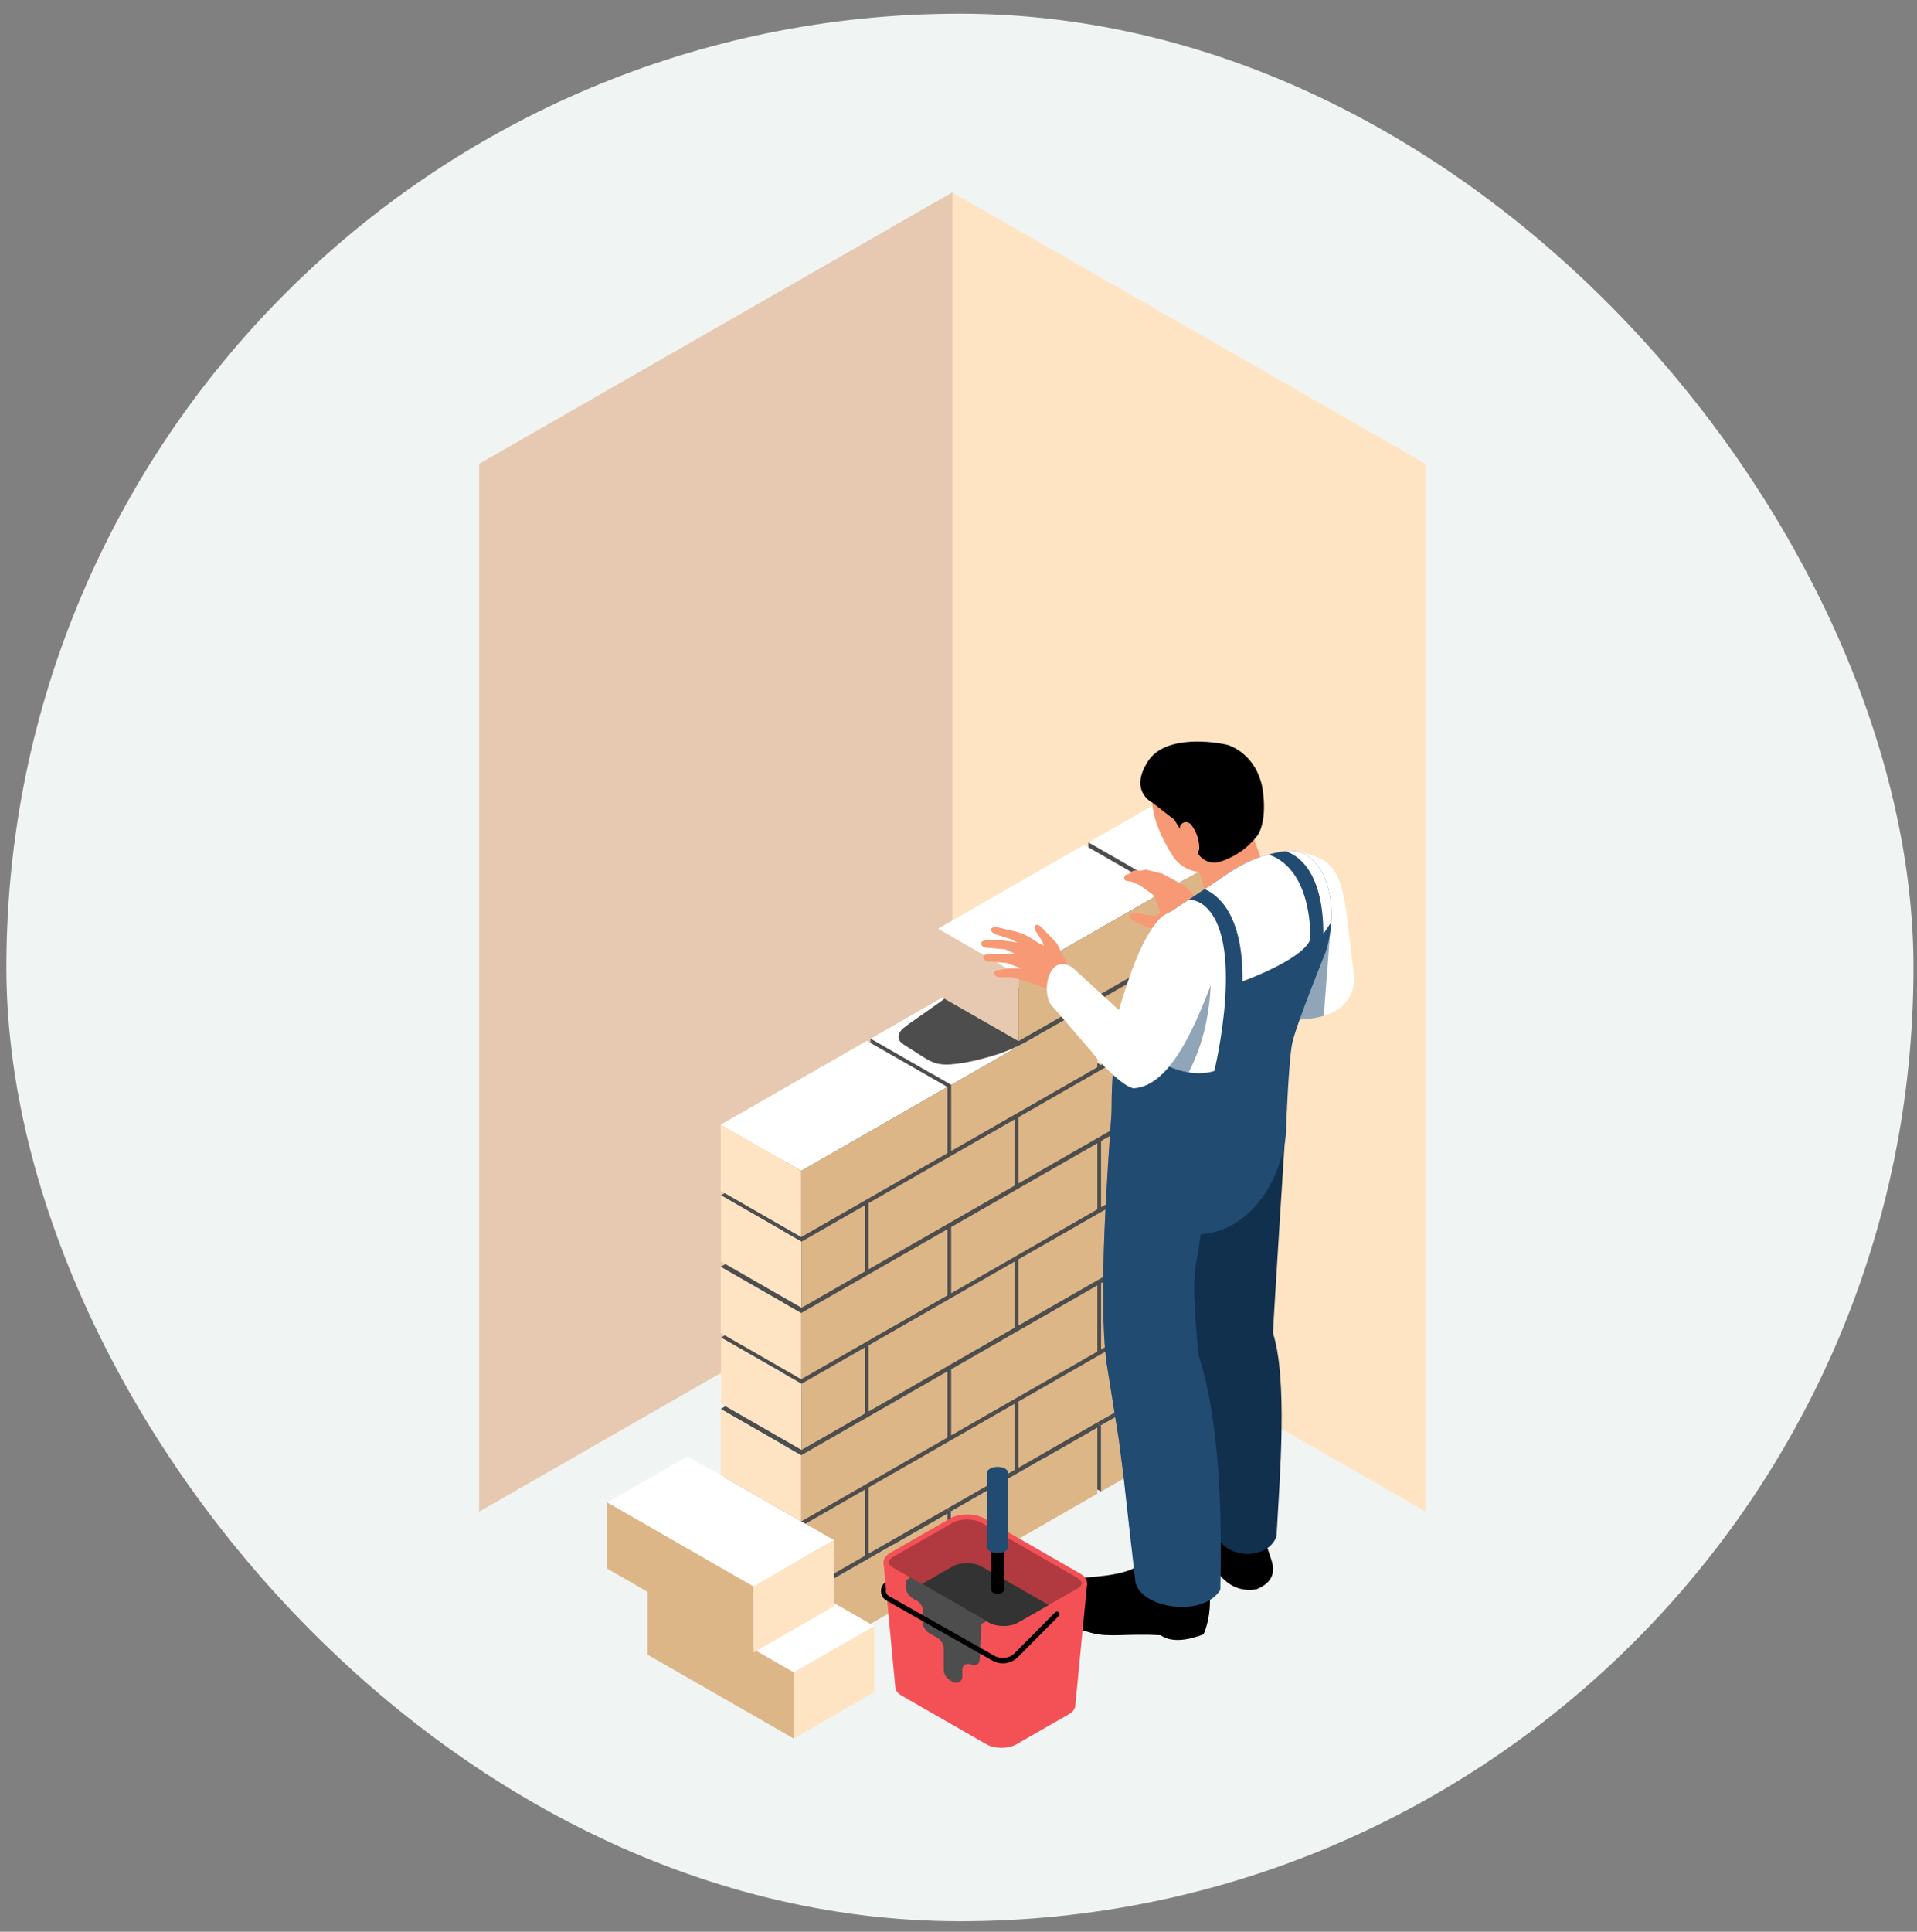 <svg width="134" height="135" viewBox="0 0 134 135" fill="none" xmlns="http://www.w3.org/2000/svg">
<rect x="0" y="0" width="134" height="135" fill="#808080" stroke="none"/>
<rect x="0.446" y="0.958" width="133.307" height="133.307" rx="66.653" fill="#F0F5F4"/>
<g clip-path="url(#clip0_1729_76122)">
<path d="M66.572 86.672L99.659 105.644V32.416L66.572 13.445V86.672Z" fill="#FFE4C4"/>
<path d="M33.49 105.644L66.572 86.672V13.445L33.49 32.416V105.644Z" fill="#E6C9B0"/>
<path d="M87.184 93.756L76.964 99.62L71.332 96.387L81.552 90.529L87.184 93.756Z" fill="#4D4D4D"/>
<path d="M76.964 99.62V104.24L71.332 101.013V96.387L76.964 99.62Z" fill="#4D4D4D"/>
<path d="M76.965 104.239V99.62L87.184 93.756V98.382L76.965 104.239Z" fill="#DDB688"/>
<path d="M76.705 99.769L66.486 105.626L60.854 102.394L71.073 96.536L76.705 99.769Z" fill="#4D4D4D"/>
<path d="M66.486 105.627V110.252L60.854 107.019V102.394L66.486 105.627Z" fill="#4D4D4D"/>
<path d="M66.486 110.252V105.626L76.705 99.769V104.388L66.486 110.252Z" fill="#DDB688"/>
<path d="M66.226 105.776L56.006 111.634L50.374 108.407L60.594 102.543L66.226 105.776Z" fill="#4D4D4D"/>
<path d="M56.006 111.633V116.259L50.374 113.026V108.406L56.006 111.633Z" fill="#FFE4C4"/>
<path d="M56.006 116.259V111.633L66.226 105.775V110.401L56.006 116.259Z" fill="#DDB688"/>
<path d="M87.189 88.775L81.713 91.91L76.082 88.683L81.552 85.543L87.189 88.775Z" fill="#C49B78"/>
<path d="M81.713 91.91V96.535L76.082 93.303V88.683L81.713 91.91Z" fill="#FFE4C4"/>
<path d="M81.714 96.536V91.911L87.19 88.775V93.395L81.714 96.536Z" fill="#DDB688"/>
<path d="M81.413 92.082L71.194 97.946L65.562 94.713L75.781 88.856L81.413 92.082Z" fill="#4D4D4D"/>
<path d="M71.194 97.946V102.571L65.562 99.339V94.713L71.194 97.946Z" fill="#4D4D4D"/>
<path d="M71.194 102.571V97.946L81.414 92.082V96.708L71.194 102.571Z" fill="#DDB688"/>
<path d="M70.934 98.094L60.715 103.952L55.083 100.725L65.302 94.862L70.934 98.094Z" fill="#4D4D4D"/>
<path d="M60.715 103.952V108.577L55.083 105.345V100.725L60.715 103.952Z" fill="#4D4D4D"/>
<path d="M60.715 108.577V103.952L70.934 98.094V102.72L60.715 108.577Z" fill="#DDB688"/>
<path d="M60.455 104.102L56.029 106.641L50.398 103.408L54.823 100.875L60.455 104.102Z" fill="#4D4D4D"/>
<path d="M56.029 106.641V111.267L50.398 108.034V103.409L56.029 106.641Z" fill="#FFE4C4"/>
<path d="M56.03 111.267V106.641L60.456 104.102V108.727L56.03 111.267Z" fill="#DDB688"/>
<path d="M87.184 83.823L76.964 89.681L71.332 86.454L81.552 80.591L87.184 83.823Z" fill="#4D4D4D"/>
<path d="M76.964 89.681V94.307L71.332 91.074V86.455L76.964 89.681Z" fill="#4D4D4D"/>
<path d="M76.965 94.307V89.681L87.184 83.824V88.443L76.965 94.307Z" fill="#DDB688"/>
<path d="M76.705 89.83L66.486 95.694L60.854 92.461L71.073 86.598L76.705 89.83Z" fill="#4D4D4D"/>
<path d="M66.486 95.694V100.313L60.854 97.086V92.461L66.486 95.694Z" fill="#4D4D4D"/>
<path d="M66.486 100.313V95.694L76.705 89.83V94.456L66.486 100.313Z" fill="#DDB688"/>
<path d="M66.226 95.837L56.006 101.7L50.374 98.468L60.594 92.61L66.226 95.837Z" fill="#4D4D4D"/>
<path d="M56.006 101.7V106.326L50.374 103.093V98.468L56.006 101.7Z" fill="#FFE4C4"/>
<path d="M56.006 106.326V101.7L66.226 95.837V100.462L56.006 106.326Z" fill="#DDB688"/>
<path d="M87.189 78.837L81.713 81.978L76.082 78.746L81.552 75.61L87.189 78.837Z" fill="#C49B78"/>
<path d="M81.713 81.978V86.597L76.082 83.371V78.745L81.713 81.978Z" fill="#FFE4C4"/>
<path d="M81.714 86.597V81.978L87.19 78.837V83.462L81.714 86.597Z" fill="#DDB688"/>
<path d="M81.413 82.15L71.194 88.007L65.562 84.78L75.781 78.917L81.413 82.15Z" fill="#4D4D4D"/>
<path d="M71.194 88.008V92.633L65.562 89.406V84.781L71.194 88.008Z" fill="#4D4D4D"/>
<path d="M71.194 92.633V88.008L81.414 82.15V86.775L71.194 92.633Z" fill="#DDB688"/>
<path d="M70.934 88.157L60.715 94.02L55.083 90.787L65.302 84.93L70.934 88.157Z" fill="#4D4D4D"/>
<path d="M60.715 94.02V98.645L55.083 95.412V90.787L60.715 94.02Z" fill="#4D4D4D"/>
<path d="M60.715 98.645V94.02L70.934 88.156V92.782L60.715 98.645Z" fill="#DDB688"/>
<path d="M60.455 94.169L56.029 96.703L50.398 93.476L54.823 90.936L60.455 94.169Z" fill="#4D4D4D"/>
<path d="M56.029 96.703V101.328L50.398 98.096V93.476L56.029 96.703Z" fill="#FFE4C4"/>
<path d="M56.03 101.328V96.703L60.456 94.169V98.789L56.03 101.328Z" fill="#DDB688"/>
<path d="M87.184 73.885L76.964 79.748L71.332 76.515L81.552 70.658L87.184 73.885Z" fill="#4D4D4D"/>
<path d="M76.964 79.748V84.368L71.332 81.141V76.516L76.964 79.748Z" fill="#4D4D4D"/>
<path d="M76.965 84.367V79.748L87.184 73.884V78.51L76.965 84.367Z" fill="#DDB688"/>
<path d="M76.705 79.897L66.486 85.754L60.854 82.522L71.073 76.664L76.705 79.897Z" fill="#4D4D4D"/>
<path d="M66.486 85.755V90.38L60.854 87.147V82.522L66.486 85.755Z" fill="#4D4D4D"/>
<path d="M66.486 90.38V85.755L76.705 79.897V84.517L66.486 90.38Z" fill="#DDB688"/>
<path d="M66.226 85.904L56.006 91.762L50.374 88.535L60.594 82.671L66.226 85.904Z" fill="#4D4D4D"/>
<path d="M56.006 91.762V96.387L50.374 93.154V88.535L56.006 91.762Z" fill="#FFE4C4"/>
<path d="M56.006 96.387V91.761L66.226 85.904V90.529L56.006 96.387Z" fill="#DDB688"/>
<path d="M87.189 68.904L81.713 72.039L76.082 68.812L81.552 65.671L87.189 68.904Z" fill="#4D4D4D"/>
<path d="M81.713 72.039V76.665L76.082 73.432V68.812L81.713 72.039Z" fill="#4D4D4D"/>
<path d="M81.714 76.665V72.04L87.19 68.904V73.524L81.714 76.665Z" fill="#DDB688"/>
<path d="M81.413 72.211L71.194 78.075L65.562 74.842L75.781 68.984L81.413 72.211Z" fill="#4D4D4D"/>
<path d="M71.194 78.074V82.7L65.562 79.467V74.842L71.194 78.074Z" fill="#4D4D4D"/>
<path d="M71.194 82.7V78.074L81.414 72.211V76.836L71.194 82.7Z" fill="#DDB688"/>
<path d="M70.934 78.223L60.715 84.081L55.083 80.854L65.302 74.991L70.934 78.223Z" fill="#4D4D4D"/>
<path d="M60.715 84.081V88.706L55.083 85.474V80.854L60.715 84.081Z" fill="#4D4D4D"/>
<path d="M60.715 88.706V84.081L70.934 78.223V82.849L60.715 88.706Z" fill="#DDB688"/>
<path d="M60.455 84.231L56.029 86.77L50.398 83.537L54.823 81.004L60.455 84.231Z" fill="#4D4D4D"/>
<path d="M56.029 86.77V91.395L50.398 88.162V83.537L56.029 86.77Z" fill="#FFE4C4"/>
<path d="M56.03 91.395V86.77L60.456 84.231V88.856L56.03 91.395Z" fill="#DDB688"/>
<path d="M87.184 63.951L76.964 69.809L71.332 66.582L81.552 60.719L87.184 63.951Z" fill="#4D4D4D"/>
<path d="M76.964 69.809V74.434L71.332 71.202V66.582L76.964 69.809Z" fill="#FFE4C4"/>
<path d="M76.965 74.434V69.809L87.184 63.951V68.571L76.965 74.434Z" fill="#DDB688"/>
<path d="M76.705 69.958L66.486 75.821L60.854 72.588L71.073 66.725L76.705 69.958Z" fill="white"/>
<path d="M63.41 71.654C63.243 71.775 63.07 71.895 62.949 72.061C62.827 72.227 62.764 72.451 62.839 72.64C62.908 72.823 63.087 72.944 63.254 73.053C63.641 73.299 64.028 73.546 64.414 73.792C64.714 73.981 65.014 74.176 65.355 74.285C65.845 74.44 66.376 74.405 66.89 74.342C67.409 74.273 67.923 74.176 68.43 74.05C70.242 73.591 71.177 73.179 72.77 72.21C73.058 72.032 75.309 70.938 75.488 70.651C75.701 70.307 74.512 70.37 74.518 69.969C74.518 69.791 74.518 69.591 74.385 69.47C74.282 69.367 74.12 69.344 73.97 69.327C71.893 69.098 69.804 68.868 67.715 68.954C67.334 68.972 66.89 69.018 66.59 69.275C66.301 69.522 66.07 69.774 65.747 69.998C64.968 70.548 64.183 71.098 63.404 71.648L63.41 71.654Z" fill="#4D4D4D"/>
<path d="M66.486 75.822V80.441L60.854 77.214V72.589L66.486 75.822Z" fill="#4D4D4D"/>
<path d="M66.486 80.441V75.822L76.705 69.958V74.583L66.486 80.441Z" fill="#DDB688"/>
<path d="M66.226 75.965L56.006 81.828L50.374 78.596L60.594 72.738L66.226 75.965Z" fill="white"/>
<path d="M56.006 81.828V86.453L50.374 83.221V78.595L56.006 81.828Z" fill="#FFE4C4"/>
<path d="M56.006 86.453V81.828L66.226 75.964V80.59L56.006 86.453Z" fill="#DDB688"/>
<path d="M87.189 58.965L81.713 62.106L76.082 58.873L81.552 55.738L87.189 58.965Z" fill="white"/>
<path d="M81.713 62.106V66.725L76.082 63.498V58.873L81.713 62.106Z" fill="#4D4D4D"/>
<path d="M81.714 66.725V62.106L87.19 58.965V63.59L81.714 66.725Z" fill="#DDB688"/>
<path d="M81.413 62.278L71.194 68.136L65.562 64.909L75.781 59.045L81.413 62.278Z" fill="white"/>
<path d="M71.194 68.136V72.761L65.562 69.535V64.909L71.194 68.136Z" fill="#E6C9B0"/>
<path d="M71.194 72.761V68.135L81.414 62.278V66.903L71.194 72.761Z" fill="#DDB688"/>
<path d="M75.013 68.068C74.967 67.993 74.915 67.913 74.852 67.833C74.529 67.271 73.877 65.93 73.877 65.93L72.821 64.823C72.336 64.336 72.215 64.864 72.475 65.19L72.867 65.809L72.959 66.09L72.613 65.912L71.903 65.46C71.557 65.271 71.147 65.122 70.755 65.047L69.751 64.806C69.191 64.709 69.11 65.081 69.584 65.293L70.697 65.649L71.118 65.872L69.901 65.683L68.931 65.718C68.366 65.752 68.574 66.211 68.943 66.234L70.259 66.342L70.98 66.663L68.989 66.692C68.545 66.755 68.724 67.162 69.11 67.196L70.345 67.294L71.384 67.678L70.605 67.666L69.716 67.804C69.376 67.873 69.387 68.251 69.901 68.297H70.749L71.719 68.572L73.346 69.157L75.1 69.478C75.1 69.478 76.537 69.856 76.6 69.81L75.013 68.068Z" fill="#F79974"/>
<path d="M94.697 68.531C94.547 69.557 94.068 70.194 93.433 70.595C93.156 70.772 92.85 70.899 92.533 70.996C91.621 71.265 90.588 71.265 89.78 71.288H89.74C89.417 71.294 89.14 71.311 88.909 71.346L88.574 67.167L90.49 59.47C92.856 59.963 93.773 60.284 94.212 64.623L94.697 68.531Z" fill="white"/>
<g style="mix-blend-mode:multiply" opacity="0.5">
<path d="M92.971 65.242L92.532 70.996C91.62 71.266 90.588 71.266 89.78 71.289H89.739V68.927L92.971 65.242Z" fill="#214B71"/>
</g>
<path d="M86.422 64.457L84.714 63.901L82.833 61.917L81.258 61.063L80.202 60.794C80.121 60.777 80.04 60.777 79.965 60.794L79.729 60.857L79.452 60.823C79.273 60.8 79.094 60.886 79.002 61.041L78.678 61.15C78.523 61.241 78.546 61.511 78.719 61.562L79.094 61.614L79.717 61.895L80.675 62.594L81.091 63.746C81.091 63.746 80.929 63.964 80.883 63.969C80.45 64.021 79.734 63.872 79.734 63.872L79.371 63.757C79.019 63.797 78.8 64.038 79.094 64.233L79.561 64.514L81.46 65.316L83.497 65.586L85.493 66.417L86.411 64.462L86.422 64.457Z" fill="#F79974"/>
<path d="M84.194 103.735C82.44 104.096 82.157 105.454 82.827 106.629L84.8 109.403C85.539 110.682 86.537 111.283 87.835 111.066C89.007 110.584 89.163 109.822 88.84 108.922L88.355 107.443L87.593 103.431L84.189 103.735H84.194Z" fill="black"/>
<path d="M89.244 107.311C88.695 109.157 85.106 109.094 84.87 106.623L83.889 98.416L83.681 95.538L81.696 87.6L81.263 85.823L82.665 77.243L89.953 77.461C89.953 77.461 88.99 92.575 88.984 93.166C90.011 96.398 89.469 103.099 89.232 107.317L89.244 107.311Z" fill="#11304D"/>
<path d="M84.16 110.143C84.87 111.329 84.546 113.318 84.125 114.218C82.885 114.682 81.852 114.774 81.13 114.281C78.788 114.144 77.484 114.453 76.278 114.115C74.996 113.754 74.125 113.37 73.467 112.103C73.213 111.536 73.56 110.475 74.604 110.315C76.549 110.235 78.291 110.08 79.243 109.604L80.905 106.589L83.918 108.951L84.154 110.149L84.16 110.143Z" fill="black"/>
<path d="M83.502 89.308C83.398 90.867 83.681 93.383 83.744 94.581C85.348 99.482 85.412 106.497 85.302 111.111C84.044 113.106 79.682 112.384 79.359 110.521L79.064 107.884L78.534 103.156C78.534 103.156 78.528 103.11 78.522 103.041L78.493 102.841L78.21 100.64L77.351 95.252C76.739 90.638 77.443 81.536 77.697 77.748L82.065 76.767L85.216 76.057C85.216 76.091 85.216 76.125 85.216 76.154C85.354 77.146 89.861 77.501 89.907 78.516C90.017 80.86 88.303 85.835 84.027 86.253C83.992 86.259 83.958 86.259 83.923 86.265C83.739 87.824 83.594 87.933 83.496 89.308H83.502Z" fill="#214B71"/>
<path d="M84.714 63.9L83.144 58.713L86.757 56.054L88.39 60.719L84.714 63.9Z" fill="#F79974"/>
<path d="M93.058 64.451C93.017 65.15 92.879 65.878 92.648 66.583C92.648 66.583 90.559 71.707 90.322 72.939C90.08 74.166 89.913 78.516 89.913 78.516C87.397 80.952 83.542 81.749 80.374 80.453L80.132 80.35C79.059 79.863 78.187 79.032 77.697 77.748V77.713C77.697 76.957 77.714 76.189 77.76 75.421C77.783 75.031 77.812 74.641 77.847 74.257C77.893 73.753 77.956 73.254 78.026 72.761C78.072 72.423 78.124 72.085 78.176 71.758C78.228 71.472 78.28 71.191 78.332 70.916C78.383 70.675 78.43 70.434 78.487 70.199C78.51 70.079 78.539 69.964 78.568 69.844C78.753 69.064 78.966 68.325 79.209 67.643C79.705 66.21 80.311 65.035 81.009 64.261L83.121 62.857L84.2 62.141L85.164 61.505C86.116 60.851 87.085 60.135 88.678 59.716C89.024 59.619 89.405 59.544 89.82 59.487C89.878 59.475 89.942 59.464 89.999 59.458C92.019 59.292 93.225 61.711 93.058 64.451Z" fill="#214B71"/>
<path d="M84.881 74.847C82.457 75.61 78.949 73.466 78.966 71.277L78.487 70.199C78.51 70.079 78.539 69.964 78.568 69.844C78.753 69.064 78.966 68.325 79.209 67.643C79.705 66.21 80.311 65.035 81.009 64.261L83.121 62.857C83.456 62.903 83.773 63 84.027 63.178C87.183 65.407 84.881 74.847 84.881 74.847Z" fill="white"/>
<g style="mix-blend-mode:multiply" opacity="0.5">
<path d="M84.633 68.864C84.419 72.842 83.202 74.854 82.065 76.768C81.396 77.903 80.755 79.004 80.374 80.454C80.149 81.308 80.011 82.288 80.011 83.469V94.72L79.255 108.602L79.064 107.885L78.534 103.157C78.534 103.157 78.528 103.111 78.522 103.042L78.493 102.841L78.21 100.64L77.351 95.253C76.739 90.639 77.443 81.537 77.697 77.748V77.714C77.697 76.957 77.714 76.189 77.76 75.421C77.784 75.032 77.812 74.642 77.847 74.258C77.893 73.754 77.957 73.255 78.026 72.762C78.072 72.424 78.124 72.086 78.176 71.759C78.228 71.472 78.28 71.191 78.332 70.916C78.407 70.549 78.482 70.194 78.568 69.844C78.753 69.065 78.966 68.326 79.209 67.644L84.633 68.864Z" fill="#214B71"/>
</g>
<path d="M84.76 61.064L83.733 60.932C83.012 60.84 82.377 60.439 81.984 59.832C81.286 58.737 80.328 56.908 80.565 55.304C80.923 52.839 82.14 51.962 84.523 52.117C86.907 52.272 88.188 53.653 88.216 56.215C88.245 58.777 87.547 58.622 87.547 58.622L84.766 61.058L84.76 61.064Z" fill="#F79974"/>
<path d="M80.542 56.088L82.083 57.286L82.804 58.444L83.323 58.862L83.71 59.584C84.016 60.158 84.691 60.421 85.314 60.215C86.064 59.968 87.057 59.464 87.876 58.415C87.876 58.415 88.574 57.613 88.286 55.343C87.997 53.079 86.387 52.191 85.712 52.036C85.031 51.881 81.494 51.285 80.253 53.188C78.88 55.297 80.548 56.088 80.548 56.088H80.542Z" fill="black"/>
<path d="M82.821 57.464C82.937 57.435 83.064 57.475 83.162 57.544C83.26 57.613 83.329 57.71 83.392 57.814C83.641 58.198 83.791 58.645 83.825 59.103C83.837 59.224 83.837 59.344 83.796 59.453C83.756 59.567 83.669 59.665 83.56 59.699C83.45 59.728 83.329 59.688 83.237 59.619C83.144 59.55 83.081 59.453 83.017 59.355C82.81 59.023 82.013 57.647 82.833 57.458L82.821 57.464Z" fill="#F79974"/>
<path d="M78.211 70.589L74.997 67.643C73.392 66.502 72.735 69.196 73.473 70.222L76.335 73.529C76.814 74.228 78.522 75.965 79.244 76.057C81.661 75.896 83.3 72.297 84.633 68.864C85.314 65.241 83.064 62.295 81.009 64.261C79.821 65.614 78.978 67.993 78.211 70.589Z" fill="white"/>
<path d="M91.586 65.671C91.026 67.087 86.849 68.583 86.849 68.583C86.924 63.797 85.031 62.484 84.2 62.14L85.164 61.504C86.116 60.851 87.085 60.134 88.678 59.716C91.846 60.828 91.586 65.671 91.586 65.671Z" fill="white"/>
<path d="M93.058 64.45L92.504 65.264C92.504 60.392 90.27 59.595 89.82 59.486C89.878 59.475 89.942 59.464 89.999 59.458C92.019 59.292 93.225 61.71 93.058 64.45Z" fill="white"/>
<path d="M45.262 111.014L55.481 116.872L61.113 113.645L50.894 107.781L45.262 111.014Z" fill="white"/>
<path d="M55.481 116.871V121.497L61.113 118.264V113.645L55.481 116.871Z" fill="#FFE4C4"/>
<path d="M55.481 121.497V116.871L45.262 111.014V115.639L55.481 121.497Z" fill="#DDB688"/>
<path d="M42.445 105.001L52.665 110.865L58.297 107.632L48.077 101.774L42.445 105.001Z" fill="white"/>
<path d="M52.665 110.865V115.49L58.297 112.258V107.632L52.665 110.865Z" fill="#FFE4C4"/>
<path d="M52.665 115.49V110.865L42.445 105.001V109.627L52.665 115.49Z" fill="#DDB688"/>
<path d="M61.76 109.237L61.887 110.567L61.939 111.106L61.962 111.341L62.014 111.885L62.585 117.944C62.608 118.144 62.752 118.345 63.023 118.5L68.95 121.898C69.532 122.231 70.473 122.231 71.056 121.898L74.732 119.789C75.003 119.634 75.141 119.434 75.159 119.233C75.164 119.233 75.99 110.699 75.99 110.699L61.766 109.237H61.76Z" fill="#F45157"/>
<path d="M62.25 109.868L68.955 113.714C69.613 114.092 70.68 114.092 71.338 113.714L75.499 111.329C76.156 110.951 76.156 110.343 75.499 109.965L68.793 106.119C68.135 105.741 67.068 105.741 66.41 106.119L62.25 108.504C61.592 108.882 61.592 109.489 62.25 109.868Z" fill="#F45157"/>
<path d="M62.117 109.186C62.117 109.306 62.238 109.449 62.429 109.558L63.641 110.252L64.437 110.705L68.978 113.307L69.134 113.398C69.394 113.547 69.763 113.633 70.144 113.633C70.525 113.633 70.894 113.547 71.153 113.398L73.306 112.166L75.308 111.02C75.504 110.905 75.62 110.768 75.62 110.647C75.62 110.527 75.499 110.384 75.308 110.269L68.603 106.423C68.343 106.274 67.974 106.188 67.593 106.188C67.212 106.188 66.843 106.274 66.583 106.423L62.423 108.807C62.227 108.916 62.111 109.06 62.111 109.18L62.117 109.186Z" fill="#B03A3F"/>
<path d="M64.437 110.705L69.134 113.398C69.394 113.547 69.763 113.633 70.144 113.633C70.525 113.633 70.894 113.547 71.154 113.398L73.306 112.166L68.603 109.472C68.344 109.323 67.974 109.237 67.593 109.237C67.213 109.237 66.843 109.323 66.584 109.472L64.431 110.705H64.437Z" fill="#333333"/>
<path d="M63.802 111.714L64.067 111.857C64.362 112.017 64.535 112.338 64.517 112.671L64.483 113.221C64.46 113.605 64.656 113.972 64.991 114.161L65.51 114.453C65.793 114.614 65.966 114.912 65.966 115.233V116.666C65.966 116.975 66.133 117.268 66.404 117.422L66.624 117.548C66.912 117.715 67.27 117.508 67.27 117.176V116.677C67.27 116.368 67.61 116.173 67.876 116.333C68.135 116.488 68.47 116.31 68.482 116.007L68.597 113.49L68.978 113.296L64.437 110.688L63.646 110.235L63.306 110.453V110.854C63.306 111.204 63.496 111.524 63.808 111.696L63.802 111.714Z" fill="#4D4D4D"/>
<g style="mix-blend-mode:multiply">
<path d="M61.823 110.625L61.887 110.567L61.939 111.106C61.927 111.146 61.927 111.192 61.933 111.232C61.933 111.272 61.944 111.307 61.962 111.341C61.996 111.421 62.054 111.496 62.141 111.542L69.521 115.72C69.977 115.984 70.548 115.904 70.917 115.537L73.751 112.682C73.82 112.614 73.935 112.614 74.005 112.682C74.074 112.751 74.074 112.866 74.005 112.935L71.171 115.789C70.877 116.087 70.485 116.242 70.092 116.242C69.838 116.242 69.573 116.173 69.342 116.035L62.02 111.886L61.968 111.851C61.754 111.731 61.61 111.513 61.587 111.272C61.558 111.026 61.65 110.791 61.835 110.619L61.823 110.625Z" fill="black"/>
</g>
<path d="M70.035 107.334C70.202 107.432 70.202 107.587 70.035 107.684C69.867 107.781 69.596 107.781 69.429 107.684C69.261 107.587 69.261 107.432 69.429 107.334C69.596 107.237 69.867 107.237 70.035 107.334Z" fill="black"/>
<path d="M69.301 107.507V111.141C69.301 111.204 69.342 111.267 69.428 111.313C69.596 111.41 69.867 111.41 70.034 111.313C70.121 111.267 70.161 111.204 70.161 111.141V107.507H69.301Z" fill="black"/>
<path d="M70.265 102.641C70.56 102.813 70.56 103.082 70.265 103.254C69.971 103.426 69.492 103.426 69.198 103.254C68.903 103.082 68.903 102.813 69.198 102.641C69.492 102.469 69.971 102.469 70.265 102.641Z" fill="#214B71"/>
<path d="M68.978 102.95V108.097C68.978 108.206 69.053 108.321 69.197 108.407C69.492 108.579 69.97 108.579 70.265 108.407C70.415 108.321 70.484 108.212 70.484 108.097V102.95H68.972H68.978Z" fill="#214B71"/>
</g>
<defs>
<clipPath id="clip0_1729_76122">
<rect width="66.169" height="108.706" fill="white" transform="translate(33.49 13.445)"/>
</clipPath>
</defs>
</svg>
